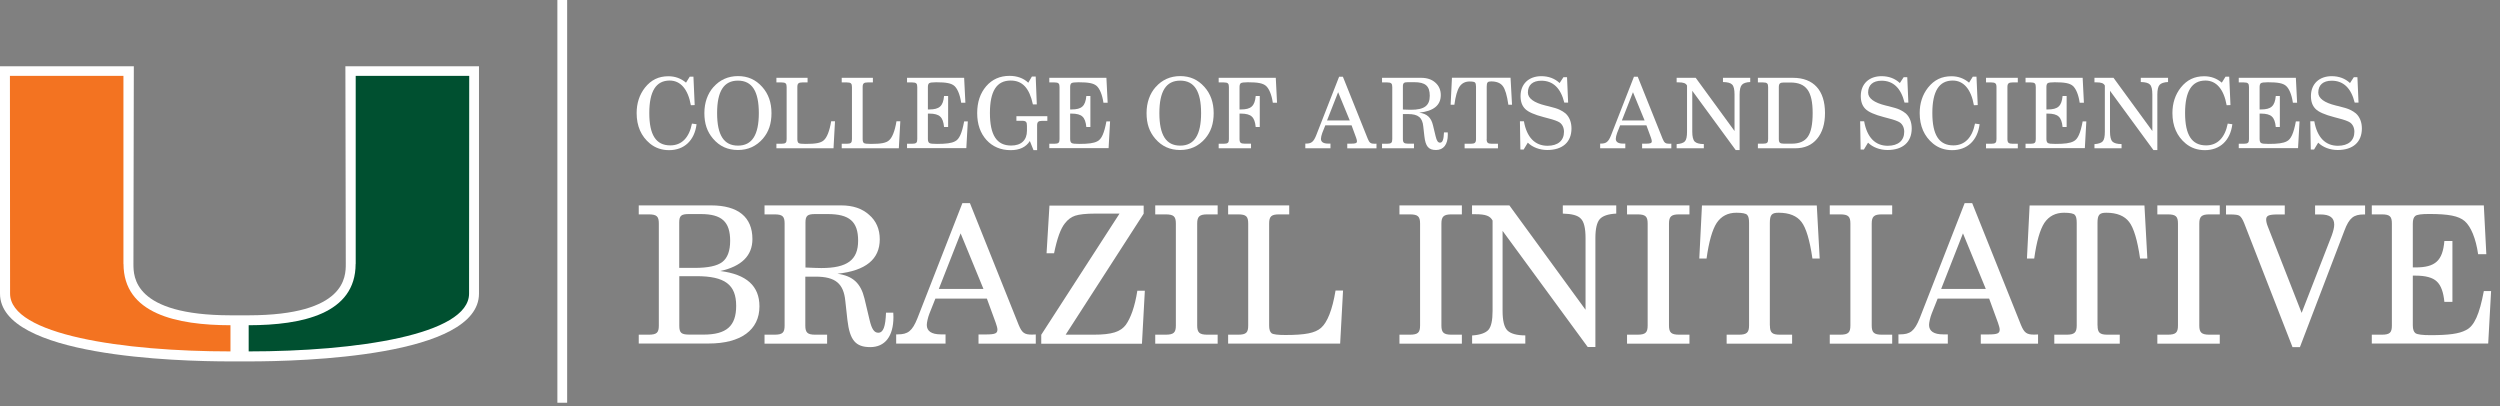 <?xml version="1.0" encoding="UTF-8"?>
<svg id="Layer_1" xmlns="http://www.w3.org/2000/svg" version="1.1" viewBox="0 0 320 52">
  <rect x="0" y="0" width="320" height="52" fill="#808080" stroke="none"/>
  <!-- Generator: Adobe Illustrator 29.1.0, SVG Export Plug-In . SVG Version: 2.1.0 Build 142)  -->
  <defs>
    <style>
      .st0 {
        fill: #005030;
      }

      .st1 {
        fill: #fff;
      }

      .st2 {
        fill: none;
        stroke: #fff;
        stroke-width: 1.25px;
      }

      .st3 {
        fill: #f37321;
      }
    </style>
  </defs>
  <path class="st1" d="M44.21,8.48l.05,25.31c0,1.62,0,6.55-12.42,6.57h-1.17s-1.17,0-1.17,0c-12.42-.02-12.42-4.95-12.42-6.57l.05-25.31H0v29.1c.01,8.05,22.58,8.68,29.5,8.68h2.32c6.92,0,29.49-.63,29.49-8.68V8.48s-17.11,0-17.11,0Z"/>
  <path class="st0" d="M45.53,33.78V9.71h14.53s-.02,26.91-.02,27.87c0,5.28-14.5,7.4-28.21,7.4,0-.67,0-2.3,0-3.35,6.86-.01,13.69-1.46,13.69-7.85"/>
  <path class="st3" d="M15.8,33.78V9.71H1.27s.02,26.91.02,27.87c0,5.28,14.5,7.4,28.21,7.4,0-.67,0-2.3,0-3.35-6.86-.01-13.69-1.46-13.69-7.85"/>
  <line class="st2" x1="71.97" x2="71.97" y2="51.55"/>
  <g>
    <path class="st1" d="M89.16,15.9c-.26,2.09-1.59,3.32-3.52,3.32-.95,0-1.77-.29-2.44-.84-1.14-.94-1.71-2.25-1.71-3.91,0-1.26.36-2.36,1.07-3.26.79-.99,1.75-1.45,3-1.45.85,0,1.6.27,2.25.82l.48-.77h.47l.16,3.64-.49.02c-.36-2.05-1.32-3.16-2.71-3.16-1.75,0-2.61,1.37-2.61,4.16s.85,4.14,2.69,4.14c1.44,0,2.41-.97,2.77-2.79l.59.08Z"/>
    <path class="st1" d="M91.34,11.13c.8-.91,1.87-1.39,3.12-1.39s2.26.44,3.1,1.38c.8.89,1.19,2.01,1.19,3.36s-.35,2.39-1.1,3.27c-.84.96-1.89,1.45-3.19,1.45s-2.34-.46-3.19-1.45c-.76-.89-1.11-1.92-1.11-3.27s.41-2.49,1.17-3.35ZM94.46,18.64c1.8,0,2.67-1.37,2.67-4.16s-.86-4.16-2.67-4.16-2.67,1.35-2.67,4.16.86,4.16,2.67,4.16Z"/>
    <path class="st1" d="M99.38,18.99v-.59h.65c.54,0,.66-.14.66-.6v-6.65c0-.46-.12-.6-.66-.6h-.65v-.59h3.99v.59h-.66c-.51,0-.65.14-.65.6v6.65c0,.26.05.42.16.51.11.08.41.11.9.11,1.3,0,1.94-.12,2.32-.46.41-.36.74-1.17.95-2.44h.49l-.19,3.46h-7.31Z"/>
    <path class="st1" d="M107.74,18.99v-.59h.65c.54,0,.66-.14.66-.6v-6.65c0-.46-.12-.6-.66-.6h-.65v-.59h3.99v.59h-.66c-.51,0-.65.14-.65.6v6.65c0,.26.05.42.16.51.11.08.41.11.9.11,1.3,0,1.94-.12,2.32-.46.41-.36.74-1.17.95-2.44h.49l-.19,3.46h-7.31Z"/>
    <path class="st1" d="M116.1,18.99v-.59h.65c.54,0,.66-.14.66-.6v-6.65c0-.46-.12-.6-.66-.6h-.65v-.59h7.31l.16,3.19h-.54c-.15-1.04-.48-1.81-.88-2.16-.4-.34-1.04-.46-2.32-.46-.49,0-.79.04-.9.12-.11.09-.16.25-.16.5v2.86h.18c1.3,0,1.77-.44,1.89-1.72h.52v3.97h-.52c-.06-.64-.22-1.09-.5-1.34-.26-.25-.72-.38-1.39-.38h-.18v3.25c0,.26.06.42.18.51.12.09.45.12.99.12,1.16,0,1.85-.09,2.3-.33.55-.26.89-1.04,1.17-2.55h.47l-.19,3.42h-7.6Z"/>
    <path class="st1" d="M130.1,15.47v-.6h3.96v.6h-.66c-.51,0-.65.14-.65.6v3.15h-.46l-.47-1.17c-.5.79-1.32,1.17-2.46,1.17-1.26,0-2.3-.44-3.09-1.3-.79-.88-1.19-2.02-1.19-3.44s.39-2.55,1.15-3.44c.77-.89,1.77-1.33,2.99-1.33.95,0,1.79.29,2.4.88l.46-.79h.49l.14,3.56h-.5c-.45-2.09-1.34-3.05-2.84-3.05-1.8,0-2.66,1.35-2.66,4.16s.86,4.16,2.72,4.16c1.29,0,2.02-.69,2.02-1.9v-.62c0-.51-.12-.65-.66-.65h-.69Z"/>
    <path class="st1" d="M134.31,18.99v-.59h.65c.54,0,.66-.14.66-.6v-6.65c0-.46-.12-.6-.66-.6h-.65v-.59h7.31l.16,3.19h-.54c-.15-1.04-.48-1.81-.88-2.16-.4-.34-1.04-.46-2.32-.46-.49,0-.79.04-.9.12-.11.09-.16.25-.16.5v2.86h.18c1.3,0,1.77-.44,1.89-1.72h.52v3.97h-.52c-.06-.64-.22-1.09-.5-1.34-.26-.25-.72-.38-1.39-.38h-.18v3.25c0,.26.06.42.18.51.12.09.45.12.99.12,1.16,0,1.85-.09,2.3-.33.55-.26.89-1.04,1.17-2.55h.47l-.19,3.42h-7.6Z"/>
    <path class="st1" d="M147.94,11.13c.8-.91,1.87-1.39,3.12-1.39s2.26.44,3.1,1.38c.8.89,1.19,2.01,1.19,3.36s-.35,2.39-1.1,3.27c-.84.96-1.89,1.45-3.19,1.45s-2.34-.46-3.19-1.45c-.76-.89-1.11-1.92-1.11-3.27s.41-2.49,1.17-3.35ZM151.07,18.64c1.8,0,2.67-1.37,2.67-4.16s-.86-4.16-2.67-4.16-2.67,1.35-2.67,4.16.86,4.16,2.67,4.16Z"/>
    <path class="st1" d="M155.99,18.99v-.59h.65c.54,0,.66-.14.66-.6v-6.65c0-.46-.12-.6-.66-.6h-.65v-.59h7.31l.16,3.19h-.54c-.15-1.04-.48-1.81-.88-2.16-.4-.34-1.04-.46-2.32-.46-.49,0-.79.04-.9.12-.11.09-.16.25-.16.5v2.86h.18c1.3,0,1.77-.44,1.89-1.72h.52v3.97h-.52c-.06-.64-.22-1.09-.5-1.34-.26-.25-.72-.38-1.39-.38h-.18v3.25c0,.46.14.6.65.6h.82v.59h-4.15Z"/>
    <path class="st1" d="M171.4,9.82h.49l3.19,7.96c.21.51.38.62.86.62.05,0,.19-.01.25-.01v.6h-3.74v-.6h.48c.64,0,.76-.08.76-.33,0-.1-.05-.25-.11-.44l-.58-1.58h-3.36l-.39.98c-.1.26-.17.59-.17.75,0,.4.31.61.91.61h.31v.6h-3.22v-.6h.1c.66,0,.95-.21,1.29-1.05l2.94-7.52ZM172.77,15.42l-1.49-3.62-1.42,3.62h2.91Z"/>
    <path class="st1" d="M176.9,18.99v-.59h.65c.54,0,.66-.14.66-.6v-6.65c0-.46-.12-.6-.66-.6h-.65v-.59h5c.76,0,1.36.2,1.82.61.46.4.7.94.7,1.6,0,1.3-.91,2.05-2.76,2.25,1.01.14,1.52.62,1.76,1.61l.34,1.41c.14.59.3.82.56.82.34,0,.47-.4.51-1.31h.48c0,.06.01.22.01.29,0,1.26-.55,1.96-1.51,1.96s-1.34-.46-1.49-1.76l-.14-1.25c-.11-1.14-.65-1.59-1.94-1.59h-.67v3.19c0,.46.14.6.65.6h.77v.59h-4.1ZM179.57,14.02l.61.02c.1,0,.19.01.43.01,1.69,0,2.4-.52,2.4-1.79s-.58-1.74-1.99-1.74h-.81c-.5,0-.64.1-.64.55v2.94Z"/>
    <path class="st1" d="M190.29,17.8c0,.46.14.6.65.6h.8v.59h-4.27v-.59h.8c.51,0,.66-.14.66-.6v-6.7c0-.26-.04-.44-.12-.53-.07-.09-.31-.14-.7-.14-.56,0-.99.22-1.29.66-.29.44-.51,1.21-.66,2.32h-.48l.17-3.46h7.5l.19,3.46h-.47c-.17-1.2-.41-2-.71-2.39-.3-.4-.8-.6-1.49-.6-.45,0-.57.12-.57.66v6.7Z"/>
    <path class="st1" d="M195.05,19.14h-.44l-.06-3.62h.51c.36,2.05,1.41,3.14,3.02,3.14,1.34,0,2.11-.67,2.11-1.79,0-.51-.2-.94-.55-1.19-.24-.16-.73-.35-1.49-.54l-.56-.15c-1.19-.31-1.99-.66-2.37-1.05-.39-.39-.59-.92-.59-1.64,0-1.55,1.05-2.55,2.66-2.55.91,0,1.72.29,2.34.88l.49-.75h.46l.14,3.25h-.49c-.46-1.86-1.45-2.8-2.94-2.8-1.1,0-1.72.55-1.72,1.51,0,.74.75,1.3,2.26,1.67l.34.08c.7.17,1.19.32,1.47.46.29.14.54.29.75.47.5.45.76,1.14.76,1.92,0,1.75-1.14,2.76-3.1,2.76-.96,0-1.89-.34-2.49-.94l-.52.86Z"/>
    <path class="st1" d="M209.14,9.82h.49l3.19,7.96c.21.51.38.62.86.62.05,0,.19-.01.25-.01v.6h-3.74v-.6h.48c.64,0,.76-.08.76-.33,0-.1-.05-.25-.11-.44l-.58-1.58h-3.36l-.39.98c-.1.26-.17.59-.17.75,0,.4.31.61.91.61h.31v.6h-3.22v-.6h.1c.66,0,.95-.21,1.29-1.05l2.94-7.52ZM210.51,15.42l-1.49-3.62-1.42,3.62h2.91Z"/>
    <path class="st1" d="M214.61,18.99v-.54c.52-.04.88-.16,1.06-.36.19-.21.27-.62.27-1.24v-5.9c-.16-.3-.44-.41-1.12-.41h-.21v-.58h2.44l4.97,6.81v-4.67c0-.65-.1-1.08-.31-1.28-.2-.21-.59-.31-1.17-.32v-.54h3.49v.54c-.52.02-.89.15-1.07.36-.19.21-.29.62-.29,1.24v7.11h-.5l-5.56-7.59v5.22c0,.64.1,1.06.31,1.28.21.21.61.32,1.17.32v.54h-3.47Z"/>
    <path class="st1" d="M225.01,18.99v-.6h.65c.54,0,.66-.12.66-.59v-6.65c0-.46-.12-.6-.66-.6h-.65v-.59h4.49c2.64,0,4.1,1.61,4.1,4.51,0,1.39-.34,2.49-1.02,3.3-.67.81-1.6,1.21-2.79,1.21h-4.77ZM227.69,17.8c0,.46.14.59.65.59h1.01c.96,0,1.65-.3,2.06-.9.41-.6.61-1.6.61-3.01,0-2.8-.82-3.92-2.86-3.92h-.82c-.51,0-.65.14-.65.6v6.65Z"/>
    <path class="st1" d="M238.6,19.14h-.44l-.06-3.62h.51c.36,2.05,1.41,3.14,3.02,3.14,1.34,0,2.11-.67,2.11-1.79,0-.51-.2-.94-.55-1.19-.24-.16-.73-.35-1.49-.54l-.56-.15c-1.19-.31-1.99-.66-2.37-1.05-.39-.39-.59-.92-.59-1.64,0-1.55,1.05-2.55,2.66-2.55.91,0,1.72.29,2.34.88l.49-.75h.46l.14,3.25h-.49c-.46-1.86-1.45-2.8-2.94-2.8-1.1,0-1.72.55-1.72,1.51,0,.74.75,1.3,2.26,1.67l.34.08c.7.17,1.19.32,1.47.46.29.14.54.29.75.47.5.45.76,1.14.76,1.92,0,1.75-1.14,2.76-3.1,2.76-.96,0-1.89-.34-2.49-.94l-.52.86Z"/>
    <path class="st1" d="M253.39,15.9c-.26,2.09-1.59,3.32-3.52,3.32-.95,0-1.77-.29-2.44-.84-1.14-.94-1.71-2.25-1.71-3.91,0-1.26.36-2.36,1.07-3.26.79-.99,1.75-1.45,3-1.45.85,0,1.6.27,2.25.82l.48-.77h.47l.16,3.64-.49.02c-.36-2.05-1.32-3.16-2.71-3.16-1.75,0-2.61,1.37-2.61,4.16s.85,4.14,2.69,4.14c1.44,0,2.41-.97,2.77-2.79l.59.08Z"/>
    <path class="st1" d="M254.21,18.99v-.59h.67c.54,0,.67-.14.67-.6v-6.65c0-.46-.14-.6-.67-.6h-.67v-.59h4.07v.59h-.67c-.51,0-.66.14-.66.6v6.65c0,.46.15.6.66.6h.67v.59h-4.07Z"/>
    <path class="st1" d="M259.27,18.99v-.59h.65c.54,0,.66-.14.66-.6v-6.65c0-.46-.12-.6-.66-.6h-.65v-.59h7.31l.16,3.19h-.54c-.15-1.04-.48-1.81-.88-2.16-.4-.34-1.04-.46-2.32-.46-.49,0-.79.04-.9.12-.11.09-.16.25-.16.5v2.86h.18c1.3,0,1.77-.44,1.89-1.72h.52v3.97h-.52c-.06-.64-.22-1.09-.5-1.34-.26-.25-.72-.38-1.39-.38h-.18v3.25c0,.26.06.42.18.51.12.09.45.12.99.12,1.16,0,1.85-.09,2.3-.33.55-.26.89-1.04,1.17-2.55h.47l-.19,3.42h-7.6Z"/>
    <path class="st1" d="M268.09,18.99v-.54c.52-.04.88-.16,1.06-.36.19-.21.27-.62.27-1.24v-5.9c-.16-.3-.44-.41-1.12-.41h-.21v-.58h2.44l4.97,6.81v-4.67c0-.65-.1-1.08-.31-1.28-.2-.21-.59-.31-1.17-.32v-.54h3.49v.54c-.52.02-.89.15-1.08.36-.19.21-.29.62-.29,1.24v7.11h-.5l-5.56-7.59v5.22c0,.64.1,1.06.31,1.28.21.21.61.32,1.17.32v.54h-3.47Z"/>
    <path class="st1" d="M285.74,15.9c-.26,2.09-1.59,3.32-3.52,3.32-.95,0-1.77-.29-2.44-.84-1.14-.94-1.71-2.25-1.71-3.91,0-1.26.36-2.36,1.07-3.26.79-.99,1.75-1.45,3-1.45.85,0,1.6.27,2.25.82l.48-.77h.47l.16,3.64-.49.02c-.36-2.05-1.32-3.16-2.71-3.16-1.75,0-2.61,1.37-2.61,4.16s.85,4.14,2.69,4.14c1.44,0,2.41-.97,2.77-2.79l.59.08Z"/>
    <path class="st1" d="M286.56,18.99v-.59h.65c.54,0,.66-.14.66-.6v-6.65c0-.46-.12-.6-.66-.6h-.65v-.59h7.31l.16,3.19h-.54c-.15-1.04-.48-1.81-.88-2.16-.4-.34-1.04-.46-2.32-.46-.49,0-.79.04-.9.12-.11.09-.16.25-.16.5v2.86h.18c1.3,0,1.77-.44,1.89-1.72h.52v3.97h-.52c-.06-.64-.22-1.09-.5-1.34-.26-.25-.72-.38-1.39-.38h-.18v3.25c0,.26.06.42.18.51.12.09.45.12.99.12,1.16,0,1.85-.09,2.3-.33.55-.26.89-1.04,1.17-2.55h.47l-.19,3.42h-7.6Z"/>
    <path class="st1" d="M296.22,19.14h-.44l-.06-3.62h.51c.36,2.05,1.41,3.14,3.02,3.14,1.34,0,2.11-.67,2.11-1.79,0-.51-.2-.94-.55-1.19-.24-.16-.73-.35-1.49-.54l-.56-.15c-1.19-.31-1.99-.66-2.37-1.05-.39-.39-.59-.92-.59-1.64,0-1.55,1.05-2.55,2.66-2.55.91,0,1.72.29,2.34.88l.49-.75h.46l.14,3.25h-.49c-.46-1.86-1.45-2.8-2.94-2.8-1.1,0-1.72.55-1.72,1.51,0,.74.75,1.3,2.26,1.67l.34.08c.7.17,1.19.32,1.47.46.29.14.54.29.75.47.5.45.76,1.14.76,1.92,0,1.75-1.14,2.76-3.1,2.76-.96,0-1.89-.34-2.49-.94l-.52.86Z"/>
  </g>
  <g>
    <path class="st1" d="M81.76,43.99v-1.15h1.27c1.05,0,1.3-.27,1.3-1.18v-13.04c0-.91-.25-1.18-1.3-1.18h-1.27v-1.15h9.26c3.46,0,5.29,1.5,5.29,4.31,0,2.13-1.4,3.5-4.12,4.09,3.36.42,5.02,1.91,5.02,4.53,0,3.01-2.38,4.75-6.49,4.75h-8.97ZM86.95,34.29h1.96c1.72,0,2.89-.25,3.55-.76s1-1.42,1-2.7c0-2.45-1.08-3.43-3.75-3.43h-1.54c-.96,0-1.23.2-1.23,1.08v5.81ZM86.95,35.36v6.32c0,.96.27,1.15,1.35,1.15h1.74c2.96,0,4.19-1.1,4.19-3.68,0-2.72-1.45-3.8-5.07-3.8h-2.21Z"/>
    <path class="st1" d="M97.86,43.99v-1.15h1.27c1.05,0,1.3-.27,1.3-1.18v-13.04c0-.91-.25-1.18-1.3-1.18h-1.27v-1.15h9.8c1.5,0,2.67.39,3.58,1.2.91.78,1.37,1.84,1.37,3.14,0,2.55-1.79,4.02-5.42,4.41,1.98.27,2.99,1.22,3.46,3.16l.66,2.77c.27,1.15.59,1.62,1.1,1.62.66,0,.93-.78,1-2.57h.93c0,.12.02.44.02.56,0,2.47-1.08,3.85-2.97,3.85s-2.62-.91-2.92-3.46l-.27-2.45c-.22-2.23-1.27-3.11-3.8-3.11h-1.32v6.25c0,.91.27,1.18,1.27,1.18h1.52v1.15h-8.04ZM103.1,34.24l1.2.05c.2,0,.37.02.83.02,3.31,0,4.71-1.03,4.71-3.5s-1.13-3.41-3.9-3.41h-1.59c-.98,0-1.25.2-1.25,1.08v5.76Z"/>
    <path class="st1" d="M123.19,26h.96l6.25,15.61c.42,1,.73,1.22,1.69,1.22.1,0,.37-.02.49-.02v1.18h-7.33v-1.18h.93c1.25,0,1.49-.15,1.49-.64,0-.2-.1-.49-.22-.86l-1.13-3.09h-6.59l-.76,1.91c-.2.51-.34,1.15-.34,1.47,0,.78.61,1.2,1.79,1.2h.61v1.18h-6.32v-1.18h.2c1.3,0,1.86-.42,2.52-2.06l5.76-14.75ZM125.88,36.98l-2.92-7.11-2.79,7.11h5.71Z"/>
    <path class="st1" d="M136.39,42.84h3.58c2.38,0,3.46-.37,4.14-1.27.61-.86,1.15-2.3,1.47-4.36h.96l-.37,6.79h-12.89v-1.15l10.02-15.51h-3.11c-1.2,0-2.06.1-2.57.27s-.93.49-1.3.96c-.56.69-1,1.91-1.4,3.85h-.96l.37-6.1h12.06v1.03l-10,15.51Z"/>
    <path class="st1" d="M147.87,43.99v-1.15h1.32c1.05,0,1.32-.27,1.32-1.18v-13.04c0-.91-.27-1.18-1.32-1.18h-1.32v-1.15h7.99v1.15h-1.32c-1,0-1.3.27-1.3,1.18v13.04c0,.91.29,1.18,1.3,1.18h1.32v1.15h-7.99Z"/>
    <path class="st1" d="M157.2,43.99v-1.15h1.27c1.05,0,1.3-.27,1.3-1.18v-13.04c0-.91-.25-1.18-1.3-1.18h-1.27v-1.15h7.82v1.15h-1.3c-1,0-1.27.27-1.27,1.18v13.04c0,.51.1.83.32,1,.22.15.81.22,1.76.22,2.55,0,3.8-.25,4.56-.91.81-.71,1.45-2.3,1.86-4.78h.96l-.37,6.79h-14.34Z"/>
    <path class="st1" d="M179.13,43.99v-1.15h1.32c1.05,0,1.32-.27,1.32-1.18v-13.04c0-.91-.27-1.18-1.32-1.18h-1.32v-1.15h7.99v1.15h-1.32c-1,0-1.3.27-1.3,1.18v13.04c0,.91.29,1.18,1.3,1.18h1.32v1.15h-7.99Z"/>
    <path class="st1" d="M188.43,43.99v-1.05c1.03-.07,1.72-.32,2.08-.71.37-.42.54-1.23.54-2.43v-11.57c-.32-.59-.86-.81-2.21-.81h-.42v-1.13h4.78l9.75,13.36v-9.17c0-1.27-.2-2.11-.61-2.5-.39-.42-1.15-.61-2.3-.64v-1.05h6.84v1.05c-1.03.05-1.74.29-2.11.71-.37.42-.56,1.23-.56,2.43v13.94h-.98l-10.9-14.87v10.24c0,1.25.2,2.08.61,2.5.42.42,1.2.64,2.3.64v1.05h-6.81Z"/>
    <path class="st1" d="M208.26,43.99v-1.15h1.32c1.05,0,1.32-.27,1.32-1.18v-13.04c0-.91-.27-1.18-1.32-1.18h-1.32v-1.15h7.99v1.15h-1.32c-1,0-1.3.27-1.3,1.18v13.04c0,.91.29,1.18,1.3,1.18h1.32v1.15h-7.99Z"/>
    <path class="st1" d="M226.55,41.66c0,.91.27,1.18,1.27,1.18h1.57v1.15h-8.38v-1.15h1.57c1,0,1.3-.27,1.3-1.18v-13.13c0-.51-.07-.86-.25-1.03-.15-.17-.61-.27-1.37-.27-1.1,0-1.94.44-2.52,1.3-.56.86-1,2.38-1.3,4.56h-.93l.34-6.79h14.7l.37,6.79h-.93c-.34-2.35-.81-3.92-1.4-4.68-.59-.78-1.57-1.18-2.92-1.18-.88,0-1.13.25-1.13,1.3v13.13Z"/>
    <path class="st1" d="M234.21,43.99v-1.15h1.32c1.05,0,1.32-.27,1.32-1.18v-13.04c0-.91-.27-1.18-1.32-1.18h-1.32v-1.15h7.99v1.15h-1.32c-1,0-1.3.27-1.3,1.18v13.04c0,.91.29,1.18,1.3,1.18h1.32v1.15h-7.99Z"/>
    <path class="st1" d="M251.48,26h.96l6.25,15.61c.42,1,.73,1.22,1.69,1.22.1,0,.37-.02.49-.02v1.18h-7.33v-1.18h.93c1.25,0,1.49-.15,1.49-.64,0-.2-.1-.49-.22-.86l-1.13-3.09h-6.59l-.76,1.91c-.2.51-.34,1.15-.34,1.47,0,.78.61,1.2,1.79,1.2h.61v1.18h-6.32v-1.18h.2c1.3,0,1.86-.42,2.52-2.06l5.76-14.75ZM254.18,36.98l-2.92-7.11-2.79,7.11h5.71Z"/>
    <path class="st1" d="M268.49,41.66c0,.91.27,1.18,1.27,1.18h1.57v1.15h-8.38v-1.15h1.57c1,0,1.3-.27,1.3-1.18v-13.13c0-.51-.07-.86-.25-1.03-.15-.17-.61-.27-1.37-.27-1.1,0-1.94.44-2.52,1.3-.56.86-1,2.38-1.3,4.56h-.93l.34-6.79h14.7l.37,6.79h-.93c-.34-2.35-.81-3.92-1.4-4.68-.59-.78-1.57-1.18-2.92-1.18-.88,0-1.13.25-1.13,1.3v13.13Z"/>
    <path class="st1" d="M276.14,43.99v-1.15h1.32c1.05,0,1.32-.27,1.32-1.18v-13.04c0-.91-.27-1.18-1.32-1.18h-1.32v-1.15h7.99v1.15h-1.32c-1,0-1.3.27-1.3,1.18v13.04c0,.91.29,1.18,1.3,1.18h1.32v1.15h-7.99Z"/>
    <path class="st1" d="M294.4,44.43h-.96l-6.2-15.9c-.2-.49-.39-.78-.59-.91-.17-.12-.56-.17-1.18-.17h-.54v-1.15h7.52v1.15h-.91c-1.18,0-1.47.17-1.47.66,0,.22.07.54.2.86l4.34,11.08,3.85-9.9c.2-.56.32-1.03.32-1.4,0-.88-.56-1.3-1.76-1.3h-.69v-1.15h6.4v1.15h-.17c-1.27,0-1.86.42-2.48,2.08l-5.69,14.9Z"/>
    <path class="st1" d="M303.59,43.99v-1.15h1.27c1.05,0,1.3-.27,1.3-1.18v-13.04c0-.91-.25-1.18-1.3-1.18h-1.27v-1.15h14.34l.32,6.25h-1.05c-.29-2.03-.93-3.55-1.72-4.24-.78-.66-2.03-.91-4.56-.91-.96,0-1.54.07-1.76.25-.22.17-.32.49-.32.98v5.61h.34c2.55,0,3.48-.86,3.7-3.38h1.03v7.79h-1.03c-.12-1.25-.44-2.13-.98-2.62-.51-.49-1.42-.74-2.72-.74h-.34v6.37c0,.51.12.83.34,1,.25.17.88.25,1.94.25,2.28,0,3.63-.17,4.51-.64,1.08-.51,1.74-2.03,2.3-5h.93l-.37,6.71h-14.9Z"/>
  </g>
</svg>